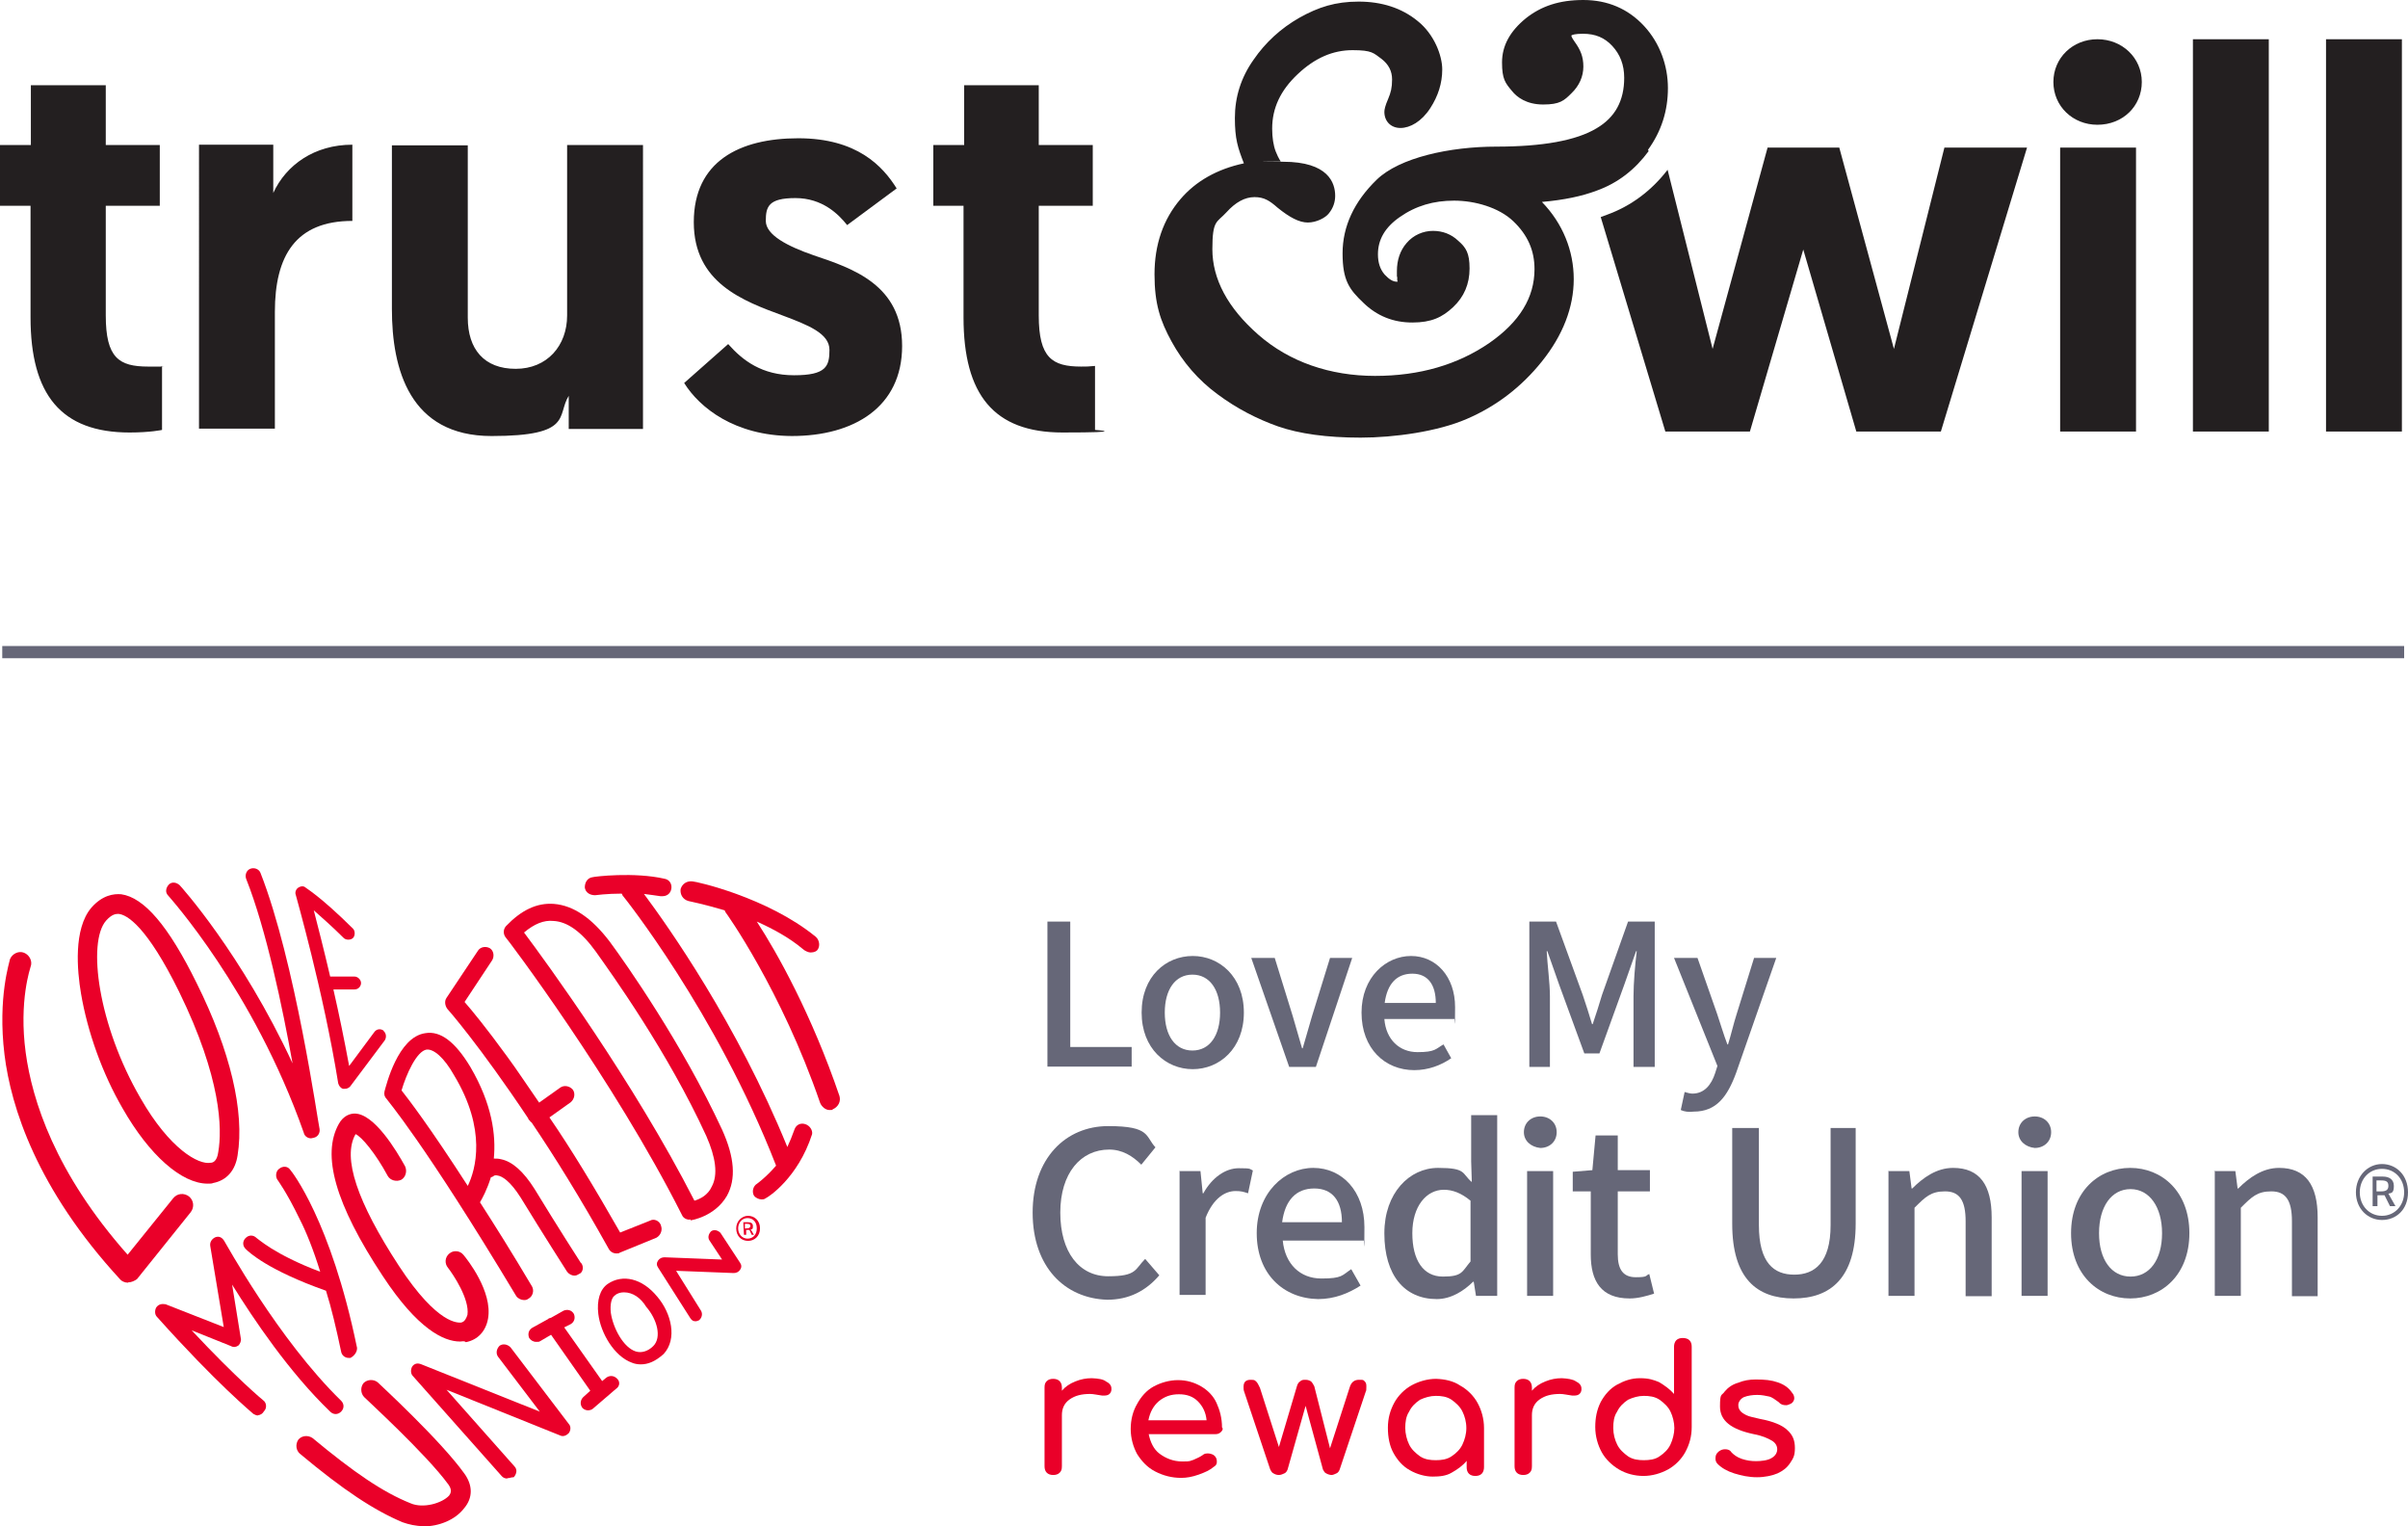 <?xml version="1.0" encoding="UTF-8"?>
<svg xmlns="http://www.w3.org/2000/svg" version="1.1" viewBox="0 0 749 474.6">
  <defs>
    <style>
      .cls-1 {
        fill: #231f20;
        fill-rule: evenodd;
      }

      .cls-2 {
        fill: #666778;
      }

      .cls-3 {
        fill: #ea0029;
      }
    </style>
  </defs>
  <!-- Generator: Adobe Illustrator 28.7.1, SVG Export Plug-In . SVG Version: 1.2.0 Build 142)  -->
  <g>
    <g id="Layer_1">
      <g>
        <g>
          <path class="cls-3" d="M229,382c0-2.2,1.7-3.9,3.7-3.9s3.7,1.5,3.7,3.9-1.7,3.9-3.7,3.9-3.7-1.4-3.7-3.9ZM235.4,382c0-2-1.2-3.2-2.9-3.2s-2.9,1.5-2.9,3.2,1.2,3.2,2.9,3.2,2.9-1.2,2.9-3.2ZM231.2,380.1h1.5c.7,0,1.5.2,1.5,1.2s-.2,1-.7,1l1,1.7h-.7l-.7-1.5h-1v1.5h-.7l-.2-3.9h0ZM232.4,382c.5,0,1-.2,1-.7s-.2-.7-1-.7h-.7v1.5c0-.1.7-.1.7-.1Z"/>
          <path class="cls-3" d="M39.8,398.9c-1,0-2-.5-2.4-1C11.4,369.7,3.4,344.2,1.4,328c-2.2-17.9,1.7-29.2,1.7-29.7.7-1.7,2.7-2.7,4.4-2,1.7.7,2.7,2.7,2,4.4,0,.2-3.7,10.5-1.5,26.7,2,14.7,9.1,37.3,31.7,62.8l14.2-17.6c1.2-1.5,3.4-1.7,4.9-.5s1.7,3.4.5,4.9l-16.7,20.8c-.7.5-1.7,1-2.7,1h0Z"/>
          <path class="cls-3" d="M80.3,440.2c-.5,0-1-.2-1.5-.5-.5-.5-11.3-9.3-30-30.2-.7-.7-.7-2-.2-2.9.7-1,1.7-1.2,2.9-1l18.1,7.1-4.2-25.2c-.2-1.2.5-2.2,1.5-2.7,1.2-.5,2.2,0,2.9,1.2.2.2,16.7,30.5,36.3,49.6,1,1,1,2.4,0,3.4s-2.4,1-3.4,0c-12.7-12.2-23.8-28.7-30.5-39.5l2.7,16.7c.2.7-.2,1.7-.7,2.2-.7.5-1.5.7-2.4.2l-12.2-4.9c14.2,15.2,22.3,21.8,22.3,21.8,1,.7,1.2,2.4.2,3.4-.4.7-1.1,1.2-1.9,1.2h0Z"/>
          <path class="cls-3" d="M111,418.9c-8.1-39.3-20.3-54.7-20.8-55.2-.7-1-2.2-1.2-3.4-.2-1,.7-1.2,2.4-.5,3.4,0,0,2.9,3.9,6.9,12.2,2,3.9,4.2,9.3,6.4,16.4-14.4-5.4-19.6-10.5-19.8-10.5-1-1-2.4-1-3.4,0s-1,2.4,0,3.4,6.9,6.6,25,13c1.7,5.4,3.2,11.8,4.7,18.9.2,1.2,1.2,2,2.4,2h.5c1.5-.8,2.3-2.3,2-3.5Z"/>
          <path class="cls-3" d="M96.7,354c-1,0-2-.7-2.2-1.7-15.7-44.6-42-73.5-42.2-73.8-1-1-.7-2.4.2-3.4,1-1,2.4-.7,3.4.2.2.2,19.3,21.3,35.1,55.4-3.1-17.3-8.2-41.7-14.4-57.3-.5-1.2,0-2.7,1.2-3.2s2.7,0,3.2,1.2c10.8,27.4,17.9,77.7,18.4,79.7.2,1.2-.5,2.4-1.7,2.7-.7.2-1,.2-1,.2Z"/>
          <path class="cls-3" d="M119.3,320.5c-1-.7-2.2-.5-2.9.5l-7.8,10.5c-1.5-8.1-3.2-16.4-4.9-23.8h6.6c1.2,0,2-1,2-2s-1-2-2-2h-7.6c-2-8.6-3.9-15.9-5.1-20.6,2.2,2,5.4,4.7,9.3,8.6.7.7,2.2.7,2.9,0,.7-.7.7-2.2,0-2.9-10.5-10.4-14.7-12.6-14.9-12.9-.7-.5-1.7-.2-2.2.2-.7.5-1,1.5-.7,2.2,0,.2,8.6,30,13.2,58.6.2.7.7,1.5,1.5,1.7h.5c.7,0,1.2-.2,1.7-.7l10.8-14.4c.6-1,.4-2.2-.4-2.9Z"/>
          <path class="cls-3" d="M131.6,474.6c-2.2,0-4.4-.5-6.4-1.2-8.8-3.7-18.4-10-31.9-21.3-1.2-1-1.5-2.9-.5-4.4,1-1.2,2.9-1.5,4.4-.5,13,10.8,22,16.9,30.5,20.3,3.9,1.7,9.8,0,12-2.4.5-.7,1-1.7-.2-3.4-6.9-9.5-26-26.9-26.2-27.2-1.2-1.2-1.2-3.2-.2-4.4,1.2-1.2,3.2-1.2,4.4-.2.7.7,19.6,18.1,26.9,28.3,2.7,3.7,2.7,7.6,0,10.8-2.8,3.7-7.9,5.7-12.8,5.7h0Z"/>
          <path class="cls-3" d="M157.8,459.8c-.7,0-1.2-.2-1.7-.7l-27.7-31.2c-.7-.7-.7-2-.2-2.9.7-1,1.7-1.2,2.9-.7l36.8,14.7-13-17.1c-.7-1-.5-2.4.5-3.4,1-.7,2.4-.5,3.4.5l18.1,23.8c.7.7.7,2,0,2.9-.7.7-1.7,1.2-2.7.7l-35.3-14.2,21.1,23.8c1,1,.7,2.4-.2,3.4-.8,0-1.3.3-2,.3h0Z"/>
          <path class="cls-3" d="M191.9,428.7c-1-1-2.4-1-3.4-.2l-1.2,1-11.8-16.7,2-1c1.2-.7,1.5-2,1-3.2-.7-1.2-2-1.5-3.2-1l-3.9,2.2c-.2,0-.5.2-.7.2l-.2.2-4.9,2.7c-1.2.7-1.5,2-1,3.2.5.7,1.2,1.2,2.2,1.2s.7,0,1.2-.2l3.4-2,12.2,17.4-2.2,2c-1,1-1,2.4-.2,3.4.5.5,1.2.7,1.7.7s1.2-.2,1.5-.5l7.1-6.1c1.4-.9,1.4-2.4.4-3.3h0Z"/>
          <path class="cls-3" d="M216.4,410.9c-.7,0-1.2-.2-1.7-1l-10-15.7c-.5-.7-.5-1.5,0-2.2s1.2-1,2-1l17.9.7-3.9-5.9c-.7-1-.2-2.2.5-2.9,1-.7,2.2-.2,2.9.5l6.1,9.3c.5.7.5,1.5,0,2.2s-1.2,1-2,1l-17.9-.7,7.8,12.5c.5,1,.2,2.2-.7,2.9-.3.1-.7.3-1,.3h0Z"/>
          <path class="cls-3" d="M250.5,349.6c-1.5-.5-2.9.2-3.4,1.7-.7,2-1.5,3.9-2.2,5.4-15.7-38.5-37.3-68.9-44.6-78.7,1.7.2,3.7.5,5.1.7h.7c1.2,0,2.4-.7,2.7-2.2s-.5-2.9-2-3.2c-9.5-2.2-22-.7-22.5-.5-1.5.2-2.4,1.5-2.4,3.2.2,1.5,1.5,2.4,3.2,2.4,0,0,3.7-.5,8.3-.5,0,.2.2.2.2.5.2.2,29.2,36.3,47.8,84.1-3.2,3.7-5.9,5.6-5.9,5.6-1.2.7-1.7,2.4-1,3.7.5.7,1.5,1.2,2.4,1.2s1-.2,1.5-.5c.5-.2,9.8-6.1,14.2-19.8.2-1.1-.6-2.6-2.1-3.1Z"/>
          <path class="cls-3" d="M261.1,340.8c-8.6-25.2-19.3-44.4-25.7-54.2,4.9,2.2,10,4.9,14.4,8.6.5.5,1.7,1,2.2,1s1.5,0,2.2-.7c1-1.2.7-3.2-.5-4.2-15.1-12.3-37.3-17.2-38.3-17.2-1.7-.2-3.2.7-3.7,2.4-.2,1.7.7,3.2,2.4,3.7,0,0,4.9,1,11.3,2.9,0,.2.2.2.2.5.2.2,17.4,24.2,29.5,59.4.5,1.2,1.7,2.2,2.9,2.2s.7,0,1-.2c1.8-.8,2.6-2.5,2.1-4.2Z"/>
          <path class="cls-3" d="M214.5,379.3c-1,0-2-.5-2.4-1.5-21.3-42.2-54.5-86.1-54.9-86.4-.7-1-.7-2.4.2-3.4,4.7-4.9,9.5-7.3,14.9-6.9,6.1.5,11.8,4.4,17.4,11.8,5.1,6.9,22.5,31.7,34.9,58.4,3.9,8.6,4.4,15.4,1.5,20.6-3.7,6.4-11,7.6-11.3,7.6,0-.2-.1-.3-.3-.3h0ZM163,290c6.6,8.8,34.1,46.4,53,83.4,1.7-.5,4.2-1.7,5.4-4.4,2-3.7,1.2-9.1-1.7-15.7-12-26.2-29.5-50.5-34.4-57.4-4.4-6.1-8.8-9.3-13.2-9.5-2.9-.3-5.9.9-9.1,3.6Z"/>
          <path class="cls-3" d="M205.6,381.1c-.5-1.5-2.2-2.2-3.4-1.5l-9.3,3.7c-8.1-14.2-15.4-26.2-22-35.8l6.6-4.7c1.2-1,1.5-2.7.7-3.9-1-1.2-2.7-1.5-3.9-.7l-6.6,4.7c-3.9-5.6-7.1-10.5-10-14.4-6.4-8.8-11-14.4-13.2-16.9l8.6-13c.7-1.2.5-2.9-.7-3.7-1.2-.7-2.9-.5-3.7.7l-9.8,14.7c-.7,1-.5,2.4.2,3.4.2.2,10,11.3,25.2,34.1,0,.2.2.5.5.7.2.2.2.5.5.5,7.1,10.5,15.2,23.5,24,39.3.5,1,1.5,1.5,2.4,1.5s.7,0,1-.2l11.5-4.7c1.4-.8,1.9-2.5,1.4-3.7Z"/>
          <path class="cls-3" d="M180.7,392.8s-7.6-11.8-14.4-23c-3.4-5.4-6.9-8.6-10.5-9.3-.7-.2-1.5-.2-2.2-.2.7-7.3-.5-16.9-7.3-28.5-4.7-7.8-9.3-11.3-14-10.5-8.6,1.2-12.2,16.4-12.7,18.1-.2,1,0,1.7.7,2.4,0,.2,11.3,13,40.3,61.3.5.7,1.5,1.2,2.4,1.2s1-.2,1.5-.5c1.2-.7,1.7-2.4,1-3.7-6.1-10.3-11.5-18.9-16.2-26.2.7-1.2,2.2-3.9,3.4-7.8.2,0,.7-.2,1-.5,0,0,.5-.2,1.2,0,1.2.2,3.7,1.5,7.1,6.9,6.9,11.3,14.4,23,14.4,23,.5.7,1.5,1.2,2.2,1.2s1-.2,1.5-.5c1.2-.4,1.6-2.2.7-3.4h0ZM145.5,368.8c-12-18.6-18.4-26.9-20.6-29.7,1.5-5.1,4.7-12.2,7.8-12.7,2.2-.2,5.4,2.4,8.6,8.1,10.1,16.8,6.7,29.2,4.2,34.3Z"/>
          <path class="cls-3" d="M143.1,417.2c-5.1,0-13.2-3.9-24-20.3-14.9-22.5-19.1-37.8-13.7-47.4,1.5-2.7,3.7-3.2,4.9-3.2h0c6.1,0,13,11.5,15.7,16.4.7,1.5.2,3.4-1.2,4.2-1.5.7-3.4.2-4.2-1.2-3.7-6.9-8.1-12.2-10-13-4.2,7.3.5,21.1,13.5,41,12.2,18.6,18.6,17.6,19.3,17.6,1.2-.2,1.7-1.5,2-2.4.7-4.9-4.4-12.5-6.1-14.7-1-1.2-1-3.2.5-4.4,1.2-1,3.2-1,4.4.5,1,1.2,9.1,11.3,7.6,19.8-.7,3.9-3.2,6.6-6.9,7.3-.6-.5-1.1-.2-1.8-.2h0Z"/>
          <path class="cls-3" d="M64.6,368.1c-8.1,0-18.1-8.8-26.4-23.3-6.4-11-11-24-13-35.8-1.2-7.1-2.4-20.1,3.2-26.7h0c3.4-3.9,6.9-4.4,9.3-4.2,7.1,1,14.7,9.8,23.5,27.7,10.5,21.1,14.9,40,12.7,53.5-.7,4.7-3.4,7.8-7.6,8.6-.4.2-.9.2-1.7.2ZM33,286.3c-5.9,6.7-2.5,32.5,10.7,55.2,9.1,15.9,18.1,20.8,21.8,20.1.5,0,2-.2,2.4-3.4,1.2-7.1,1-22.8-12.2-49.8-10-20.3-16.2-24-18.9-24.2-.9,0-2.1.2-3.8,2.1h0Z"/>
          <path class="cls-3" d="M199.3,424.3c-1,0-2-.2-2.7-.5-5.6-2-9.8-9.3-10.5-15.2-.5-4.2.5-7.6,2.9-9.3h0c4.7-3.2,10.8-1.7,15.4,3.9,4.4,5.1,6.4,13.2,2,17.9-2.7,2.4-4.9,3.2-7.1,3.2h0ZM194.1,401.9c-1,0-2,.2-2.9,1h0c-1,.7-1.5,2.7-1.2,5.4.7,4.7,3.9,10.8,7.8,12,1.7.5,3.7,0,5.4-1.7,2.7-2.7,1.2-8.3-2.2-12.2-1.7-2.8-4.2-4.5-6.9-4.5h0ZM190.2,400.9h0Z"/>
        </g>
        <g>
          <path class="cls-2" d="M325.8,286.6h7.1v39h19.1v6.1h-26.2v-45.1h0Z"/>
          <path class="cls-2" d="M355.1,314.9c0-11.3,7.6-17.6,15.9-17.6s15.9,6.4,15.9,17.6-7.6,17.6-15.9,17.6-15.9-6.4-15.9-17.6ZM379.5,314.9c0-7.1-3.2-11.8-8.6-11.8s-8.6,4.7-8.6,11.8,3.2,11.8,8.6,11.8,8.6-4.7,8.6-11.8Z"/>
          <path class="cls-2" d="M389.2,297.9h7.3l5.6,18.1c1,3.4,2,6.9,2.9,10h.2c1-3.4,2-6.9,2.9-10l5.6-18.1h6.9l-11.3,33.9h-8.3l-11.8-33.9h0Z"/>
          <path class="cls-2" d="M423.5,314.9c0-11,7.6-17.6,15.4-17.6s13.7,6.4,13.7,15.9-.2,2.7-.2,3.7h-21.8c.5,6.4,4.7,10.3,10.3,10.3s5.6-1,8.1-2.4l2.4,4.3c-3.2,2.2-7.1,3.7-11.5,3.7-9.1,0-16.4-6.7-16.4-17.9ZM446.6,311.9c0-5.6-2.4-9.1-7.3-9.1s-7.8,3.2-8.6,9.1c0,0,15.9,0,15.9,0Z"/>
          <path class="cls-2" d="M475.7,286.6h8.3l8.3,22.8c1,2.9,2,6.1,2.9,9.1h.2c1-2.9,2-6.1,2.9-9.1l8.1-22.8h8.3v45.2h-6.6v-22c0-4.2.5-9.8,1-14h-.2l-3.7,10.5-7.7,21.3h-4.7l-7.8-21.3-3.7-10.5h-.2c.2,4.2,1,9.8,1,14v22h-6.4v-45.2h0Z"/>
          <path class="cls-2" d="M522.8,345.2l1.2-5.6c.7.2,1.7.5,2.4.5,3.7,0,5.9-2.7,7.1-6.4l.7-2.2-13.5-33.6h7.3l6.1,17.4c1,2.9,2,6.4,3.2,9.5h.2c1-3.2,1.7-6.4,2.7-9.5l5.4-17.4h6.9l-12.5,35.8c-2.7,7.3-6.1,12-13.2,12-1.5.2-3,0-4-.5h0Z"/>
        </g>
        <g>
          <g>
            <path class="cls-2" d="M321.2,377.1c0-16.9,10.3-26.9,23.5-26.9s11.5,3.2,14.7,6.6l-4.4,5.4c-2.7-2.7-5.9-4.7-10-4.7-8.8,0-15.2,7.3-15.2,19.6s5.9,19.8,14.9,19.8,8.3-2.2,11.5-5.4l4.4,5.1c-4.2,4.9-9.5,7.6-16.2,7.6-13.2-.4-23.2-10.2-23.2-27.1h0Z"/>
            <path class="cls-2" d="M366.8,364.2h6.6l.7,6.9h.2c2.7-4.9,6.9-7.8,11-7.8s3.2.2,4.4.7l-1.5,7.1c-1.5-.5-2.2-.7-3.9-.7-3.2,0-6.9,2.2-9.3,8.3v24h-8.1v-38.6h-.1Z"/>
            <path class="cls-2" d="M390.9,383.5c0-12.5,8.6-20.3,17.6-20.3s15.9,7.3,15.9,18.4-.2,3.2-.2,4.2h-25.2c.7,7.3,5.4,11.8,12,11.8s6.4-1,9.3-2.9l2.9,5.1c-3.7,2.4-8.1,4.2-13.2,4.2-10.8-.2-19.1-7.8-19.1-20.5h0ZM417.4,380.1c0-6.6-2.9-10.5-8.6-10.5s-9.1,3.7-10,10.5h18.6Z"/>
            <path class="cls-2" d="M430.6,383.5c0-12.5,7.8-20.3,16.7-20.3s7.3,1.7,10.5,4.4l-.2-6.4v-14.4h8.1v56.2h-6.6l-.7-4.4h-.2c-2.9,2.9-6.9,5.4-11.3,5.4-10,0-16.3-7.4-16.3-20.4ZM457.4,392.3v-18.9c-2.9-2.4-5.6-3.4-8.3-3.4-5.4,0-9.8,5.1-9.8,13.5s3.4,13.5,9.5,13.5,5.9-1.5,8.6-4.7h0Z"/>
            <path class="cls-2" d="M474,352.1c0-2.9,2.2-4.9,5.1-4.9s5.1,2,5.1,4.9-2.2,4.9-5.1,4.9c-2.9-.3-5.1-2.2-5.1-4.9ZM475,364.2h8.1v38.8h-8.1v-38.8Z"/>
            <path class="cls-2" d="M494.8,390.1v-19.6h-5.6v-6.1l6.1-.5,1-10.8h6.9v10.8h10v6.6h-10v19.6c0,4.7,1.7,7.1,5.6,7.1s2.9-.5,4.2-1l1.5,6.1c-2.2.7-4.9,1.5-7.6,1.5-8.9,0-12.1-5.4-12.1-13.7h0Z"/>
            <path class="cls-2" d="M538.8,380.6v-29.8h8.3v30.2c0,11.8,4.7,15.4,11,15.4s11.3-3.7,11.3-15.4v-30.2h7.8v29.7c0,16.9-7.8,23.3-19.3,23.3s-19.1-6.3-19.1-23.2Z"/>
            <path class="cls-2" d="M587.3,364.2h6.6l.7,5.4h.2c3.4-3.4,7.6-6.4,12.7-6.4,8.3,0,12,5.4,12,15.4v24.5h-8.1v-23.3c0-6.6-2-9.3-6.4-9.3s-6.1,1.7-9.5,5.1v27.4h-8.1v-38.9h-.1Z"/>
            <path class="cls-2" d="M627.8,352.1c0-2.9,2.2-4.9,5.1-4.9s5.1,2,5.1,4.9-2.2,4.9-5.1,4.9c-2.9-.3-5.1-2.2-5.1-4.9ZM628.8,364.2h8.1v38.8h-8.1v-38.8Z"/>
            <path class="cls-2" d="M644.2,383.5c0-13,8.6-20.3,18.4-20.3s18.4,7.3,18.4,20.3-8.6,20.3-18.4,20.3-18.4-7.3-18.4-20.3ZM672.5,383.5c0-8.1-3.9-13.7-9.8-13.7s-9.8,5.4-9.8,13.7,3.9,13.5,9.8,13.5,9.8-5.2,9.8-13.5Z"/>
            <path class="cls-2" d="M688.7,364.2h6.6l.7,5.4h.2c3.4-3.4,7.6-6.4,12.7-6.4,8.3,0,12,5.4,12,15.4v24.5h-8v-23.3c0-6.6-2-9.3-6.4-9.3s-6.1,1.7-9.5,5.1v27.4h-8.1v-38.9h-.2Z"/>
          </g>
          <path class="cls-2" d="M732.8,370.8c0-5.1,3.7-8.8,8.1-8.8s8.1,3.4,8.1,8.8-3.7,8.6-8.1,8.6-8.1-3.5-8.1-8.6ZM747.8,370.8c0-4.2-2.9-7.3-6.9-7.3s-6.9,3.2-6.9,7.3,2.9,7.3,6.9,7.3,6.9-3.2,6.9-7.3ZM738,365.9h3.2c1.7,0,3.4.7,3.4,2.9s-.7,2.2-1.7,2.4l2.2,3.9h-1.7l-1.7-3.4h-2.2v3.4h-1.5v-9.2ZM740.7,370.5c1.5,0,2.2-.5,2.2-1.7s-.5-1.7-2.2-1.7h-1.5v3.4s1.5,0,1.5,0Z"/>
        </g>
        <g>
          <path class="cls-3" d="M344,429.6c1,.5,1.7,1.2,1.7,2.2v.5c-.2,1.2-1,1.7-2.2,1.7h-.7c-1.5-.2-2.7-.5-3.7-.5-2.7,0-4.7.5-6.4,1.7s-2.4,2.9-2.4,4.9v15.9c0,1-.2,1.5-.7,2s-1.2.7-2,.7-1.5-.2-2-.7-.7-1.2-.7-2v-24.5c0-1,.2-1.5.7-2s1.2-.7,2-.7c1.7,0,2.7,1,2.7,2.7v1c1-1.2,2.4-2.2,4.2-2.9,1.7-.7,3.4-1,5.1-1,2,.1,3.5.3,4.4,1h0Z"/>
          <path class="cls-3" d="M379.8,445.3c-.5.5-1,.7-1.7.7h-20.8c.5,2.4,1.5,4.7,3.4,6.1,1.9,1.4,4.2,2.4,7.1,2.4s2.2-.2,3.4-.5c1.2-.5,2.2-1,2.9-1.5.5-.5,1.2-.5,1.7-.5s1.2.2,1.7.5c.7.5,1,1.2,1,2s-.2,1.2-1,1.7c-1.2,1-2.7,1.7-4.7,2.4s-3.7,1-5.4,1c-2.9,0-5.6-.7-8.1-2-2.5-1.3-4.2-3.2-5.6-5.4-1.2-2.2-2-4.9-2-7.8s.7-5.6,2-7.8c1.2-2.2,2.9-4.2,5.1-5.4,2.2-1.2,4.9-2,7.6-2s5.1.7,7.3,2c2,1.2,3.7,2.9,4.7,5.1,1,2.2,1.7,4.7,1.7,7.6.4.4.2.9-.3,1.4h0ZM360.4,435.8c-1.7,1.5-2.7,3.4-3.2,5.9h18.1c-.2-2.4-1.2-4.4-2.7-5.9s-3.4-2.2-5.9-2.2-4.5.7-6.3,2.2Z"/>
          <path class="cls-3" d="M424.5,429.6c.5.5.5,1,.5,1.7s0,1.2-.2,1.5l-8.1,24.2c-.2.5-.5,1-1,1.2s-1,.5-1.5.5-1.2-.2-1.7-.5c-.5-.2-.7-.7-1-1.2l-5.4-19.8-5.6,19.8c-.2.5-.5,1-1,1.2s-1,.5-1.7.5-1.2-.2-1.7-.5c-.5-.2-.7-.7-1-1.2l-8.1-24.2c-.2-.5-.2-1-.2-1.5,0-1.5.7-2.2,2.2-2.2s1.2.2,1.7.5c.5.5.7,1,1.2,2l5.9,18.4,5.6-18.9c.2-.7.5-1.2,1-1.5.5-.5,1-.5,1.7-.5s1.2.2,1.7.5c.5.5.7,1,1,1.5l4.9,19.3,6.1-18.9c.5-1.7,1.5-2.4,2.9-2.4s1.3,0,1.8.5h0Z"/>
          <path class="cls-3" d="M454.2,430.9c2.2,1.2,4.2,3.2,5.4,5.4,1.2,2.2,2,4.9,2,7.8v12.2c0,.7-.2,1.5-.7,2s-1.2.7-2,.7-1.5-.2-2-.7-.7-1.2-.7-2v-2c-1.2,1.5-2.9,2.7-4.7,3.7-1.7,1-3.7,1.2-5.9,1.2s-4.9-.7-7.1-2c-2.2-1.2-3.9-3.2-5.1-5.4s-1.7-4.9-1.7-7.8.7-5.4,2-7.8c1.2-2.2,3.2-4.2,5.4-5.4,2.2-1.2,4.9-2,7.6-2,2.6.1,5.3.6,7.5,2.1h0ZM451.5,452.9c1.5-1,2.7-2.2,3.4-3.7.7-1.5,1.2-3.2,1.2-5.1s-.5-3.7-1.2-5.1c-.7-1.5-2-2.7-3.4-3.7-1.5-1-3.2-1.2-4.9-1.2s-3.4.5-4.9,1.2c-1.5,1-2.7,2.2-3.4,3.7-1,1.5-1.2,3.4-1.2,5.1s.5,3.7,1.2,5.1c.7,1.5,2,2.7,3.4,3.7,1.5,1,3.2,1.2,4.9,1.2s3.4-.2,4.9-1.2Z"/>
          <path class="cls-3" d="M490.2,429.6c1,.5,1.7,1.2,1.7,2.2v.5c-.2,1.2-1,1.7-2.2,1.7h-.7c-1.5-.2-2.7-.5-3.7-.5-2.7,0-4.7.5-6.4,1.7-1.7,1.2-2.4,2.9-2.4,4.9v15.9c0,1-.2,1.5-.7,2s-1.2.7-2,.7-1.5-.2-2-.7-.7-1.2-.7-2v-24.5c0-1,.2-1.5.7-2s1.2-.7,2-.7c1.7,0,2.7,1,2.7,2.7v1c1-1.2,2.4-2.2,4.2-2.9,1.7-.7,3.4-1,5.1-1,1.7.1,3.4.3,4.4,1h0Z"/>
          <path class="cls-3" d="M525.5,416.8c.5.5.7,1.2.7,2v25c0,2.9-.7,5.4-2,7.8-1.2,2.2-3.2,4.2-5.4,5.4s-4.9,2-7.6,2-5.4-.7-7.6-2-4.2-3.2-5.4-5.4c-1.2-2.2-2-4.9-2-7.8s.5-5.4,1.7-7.8c1.2-2.2,2.9-4.2,5.1-5.4,2.2-1.2,4.4-2,7.1-2s4.2.5,5.9,1.2c1.7,1,3.4,2.2,4.7,3.7v-14.7c0-.7.2-1.5.7-2s1.2-.7,2-.7,1.6.2,2.1.7ZM516.2,452.9c1.5-1,2.7-2.2,3.4-3.7s1.2-3.4,1.2-5.1-.5-3.7-1.2-5.1c-.7-1.5-2-2.7-3.4-3.7-1.5-1-3.2-1.2-4.9-1.2s-3.4.5-4.9,1.2c-1.5,1-2.7,2.2-3.4,3.7-1,1.5-1.2,3.2-1.2,5.1s.5,3.7,1.2,5.1c.7,1.5,2,2.7,3.4,3.7,1.5,1,3.2,1.2,4.9,1.2s3.5-.2,4.9-1.2Z"/>
          <path class="cls-3" d="M553,429.9c2,.7,3.4,1.7,4.4,3.2.5.5.7,1.2.7,1.7s-.2,1.2-1,1.7c-.5.2-1,.5-1.5.5-1,0-1.7-.2-2.4-1-1-.7-2-1.5-2.9-1.7-1-.2-2.2-.5-3.7-.5s-2.9.2-4.2.7c-1,.5-1.7,1.5-1.7,2.4s.2,1.2.5,1.7,1,1,2,1.5,2.4.7,4.4,1.2c3.9.7,6.9,2,8.3,3.4,1.7,1.5,2.4,3.2,2.4,5.6s-.5,3.2-1.5,4.7-2.2,2.4-3.9,3.2c-1.7.7-3.9,1.2-6.4,1.2s-4.9-.5-7.1-1.2c-2.2-.7-3.9-1.7-5.1-2.9-.5-.5-.7-1-.7-1.7,0-1,.2-1.5,1-2.2.7-.5,1.2-.7,2-.7s1.5.2,2,1c.7.7,1.7,1.5,3.2,2s2.9.7,4.4.7,3.7-.2,4.9-1c1.2-.7,1.7-1.7,1.7-2.7s-.5-2-1.7-2.7-2.9-1.5-5.6-2c-7.1-1.5-10.5-4.2-10.5-8.6s.5-3.2,1.5-4.7c1-1.2,2.4-2.2,4.2-2.7,1.7-.7,3.4-1,5.4-1,2.9,0,4.9.2,6.9.9h0Z"/>
        </g>
      </g>
      <rect class="cls-2" x=".7" y="200.9" width="747.1" height="3.8"/>
      <g>
        <path class="cls-1" d="M512.6,46.6c4.2-5.8,6.2-12.2,6.2-19.2s-2.5-14-7.4-19.3c-5-5.4-11.4-8.1-18.9-8.1s-13.1,1.9-17.9,5.7c-4.9,4-7.4,8.5-7.4,13.7s1,6.4,3.1,8.9c1.5,1.9,4.5,4.2,9.7,4.2s6.5-1.2,8.8-3.5c2.4-2.3,3.7-5.2,3.7-8.3s-.9-5.2-2.7-7.7c-1-1.4-1.1-1.9-1-2,.3-.2,1.2-.5,3.6-.5,3.8,0,6.7,1.2,9.1,3.8s3.7,5.8,3.7,9.9c0,7.1-2.8,12.3-8.6,15.7-6.3,3.8-16.8,5.7-31.2,5.7s-30.1,3.4-37.2,10.3c-7,6.8-10.6,14.5-10.6,22.9s2.1,11.2,6.4,15.3c4.3,4.2,9.4,6.2,15.3,6.2s9.3-1.6,12.7-4.8,5.1-7.2,5.1-12-1.1-6.5-3.5-8.6c-2.2-2.1-4.9-3.1-7.9-3.1s-6.1,1.3-8.2,3.8c-2,2.3-3,5.3-3,8.7s0,1,.1,1.9v.9c.1.2.1.4.1.5h-.3c-1.1,0-2.3-.7-3.7-2.2-1.4-1.6-2.1-3.7-2.1-6.3,0-4.6,2.2-8.4,6.8-11.6,5-3.5,10.5-5.1,16.9-5.1s13.9,2.1,18.4,6.4c4.5,4.3,6.6,9.1,6.6,14.9,0,8.8-4.6,16.4-14.1,23-9.8,6.7-21.6,10.2-35.5,10.2s-26.6-4.3-36.3-12.8c-9.6-8.4-14.3-17.4-14.3-26.6s1.4-8.2,4.4-11.5c2.8-3.1,5.7-4.7,8.7-4.7s4.7,1.1,7.2,3.3c3.7,3,6.7,4.6,9.4,4.6s5.5-1.5,6.5-2.8c1.4-1.7,2-3.6,2-5.5,0-4-2.1-10.6-16.2-10.6s-.7-.1-.7-.1c0,0-.6-.6-1.6-3.1-.7-1.8-1.1-4.3-1.1-7.1,0-6.4,2.6-11.9,7.9-16.9,5.4-5.1,11-7.5,17.1-7.5s6.5.9,9,2.7c2.2,1.7,3.3,3.8,3.3,6.4s-.4,4.1-1.2,6c-1,2.3-1.2,3.4-1.2,4.1,0,2.9,2,5,5,5s6.6-2,9.3-6.2c2.4-3.7,3.7-7.7,3.7-12s-2.5-11-7.7-15.1c-4.9-4-11.1-6-18.3-6s-12.5,1.7-18.4,5c-5.8,3.3-10.6,7.7-14.3,13.1-3.9,5.5-5.8,11.6-5.8,18.1s.9,9.2,2.8,14.1c-8.4,1.8-15,5.6-19.7,11.1-5.4,6.3-8.1,14.2-8.1,23.4s1.8,14.5,5.3,20.9c3.5,6.4,8.3,12,14.3,16.4,5.9,4.4,12.3,7.7,18.8,10,6.6,2.3,15.2,3.5,25.7,3.5s24-1.9,33-5.8c9.1-3.9,17-9.9,23.4-17.9,6.5-8.1,9.9-16.8,9.9-25.6s-3.4-17.3-9.9-24c6.9-.6,12.5-1.8,17-3.5,6.7-2.4,12-6.6,16.2-12.3h0Z"/>
        <path class="cls-1" d="M9.6,26.5h23.3v18.6h16.8v18.9h-16.8v34.1c0,13.2,4.1,15.9,13.2,15.9s2.4,0,4.3-.2v19.9s-3.6.8-10.1.8c-21.3,0-30.8-11.8-30.8-35.8v-34.7H0v-18.9h9.6v-18.6h0ZM109.6,68.7c-17.6,0-24.1,10.8-24.1,28.3v36.3h-23.6V45h23.1v15c4-8.7,12.8-15,24.6-15v23.7ZM121.9,45.1v51c0,18.7,5.5,39.5,31,39.5s20.2-6.4,24-12.5v10.3h23.1V45.1h-23.6v53c0,9.4-6.2,16.6-16,16.6s-14.9-6.1-14.9-15.9v-53.6h-23.6ZM212.7,119.2l13.8-12.2c4.5,5.1,10.5,9.7,20.5,9.7s11-2.8,11-7.9-6.6-7.7-14.6-10.7c-12.2-4.5-27.6-10.1-27.6-29s14.2-26.1,32.5-26.1,26.3,8.7,30.6,15.6l-15.4,11.4c-2.7-3.4-7.7-8.4-16.1-8.4s-9.2,2.7-9.2,7.1,6.8,7.9,14.9,10.7c12.2,4.1,27.5,9.2,27.5,28.2s-15,28-34.3,28c-17.8-.1-28.7-8.8-33.5-16.5h0ZM323.2,26.5h-23.3v18.6h-9.6v18.9h9.4v34.7c0,24,9.4,35.8,30.8,35.8s10.1-.8,10.1-.8v-19.9c-1.9.2-2.7.2-4.3.2-9,0-13.2-2.7-13.2-15.9v-34.1h16.8v-18.9h-16.8v-18.6h0Z"/>
        <path class="cls-1" d="M705.7,134.2h-23.6V12.2h23.6v122ZM589.1,108.5l-17-62.6h-22.3l-17.1,62.6-14-55.7c-5,6.5-11.4,11.3-18.9,14-.6.2-1.3.5-1.9.7l20.1,66.7h26.3l16.6-56.6,16.5,56.6h26.3l26.8-88.3h-25.7l-15.7,62.6h0ZM640.8,134.2h23.6V45.9h-23.6v88.3ZM723.5,134.2h23.6V12.2h-23.6v122ZM652.4,38.8c-7.7,0-13.7-5.8-13.7-13.3s6-13.3,13.7-13.3,13.8,5.8,13.8,13.3-5.9,13.3-13.8,13.3Z"/>
      </g>
    </g>
  </g>
</svg>